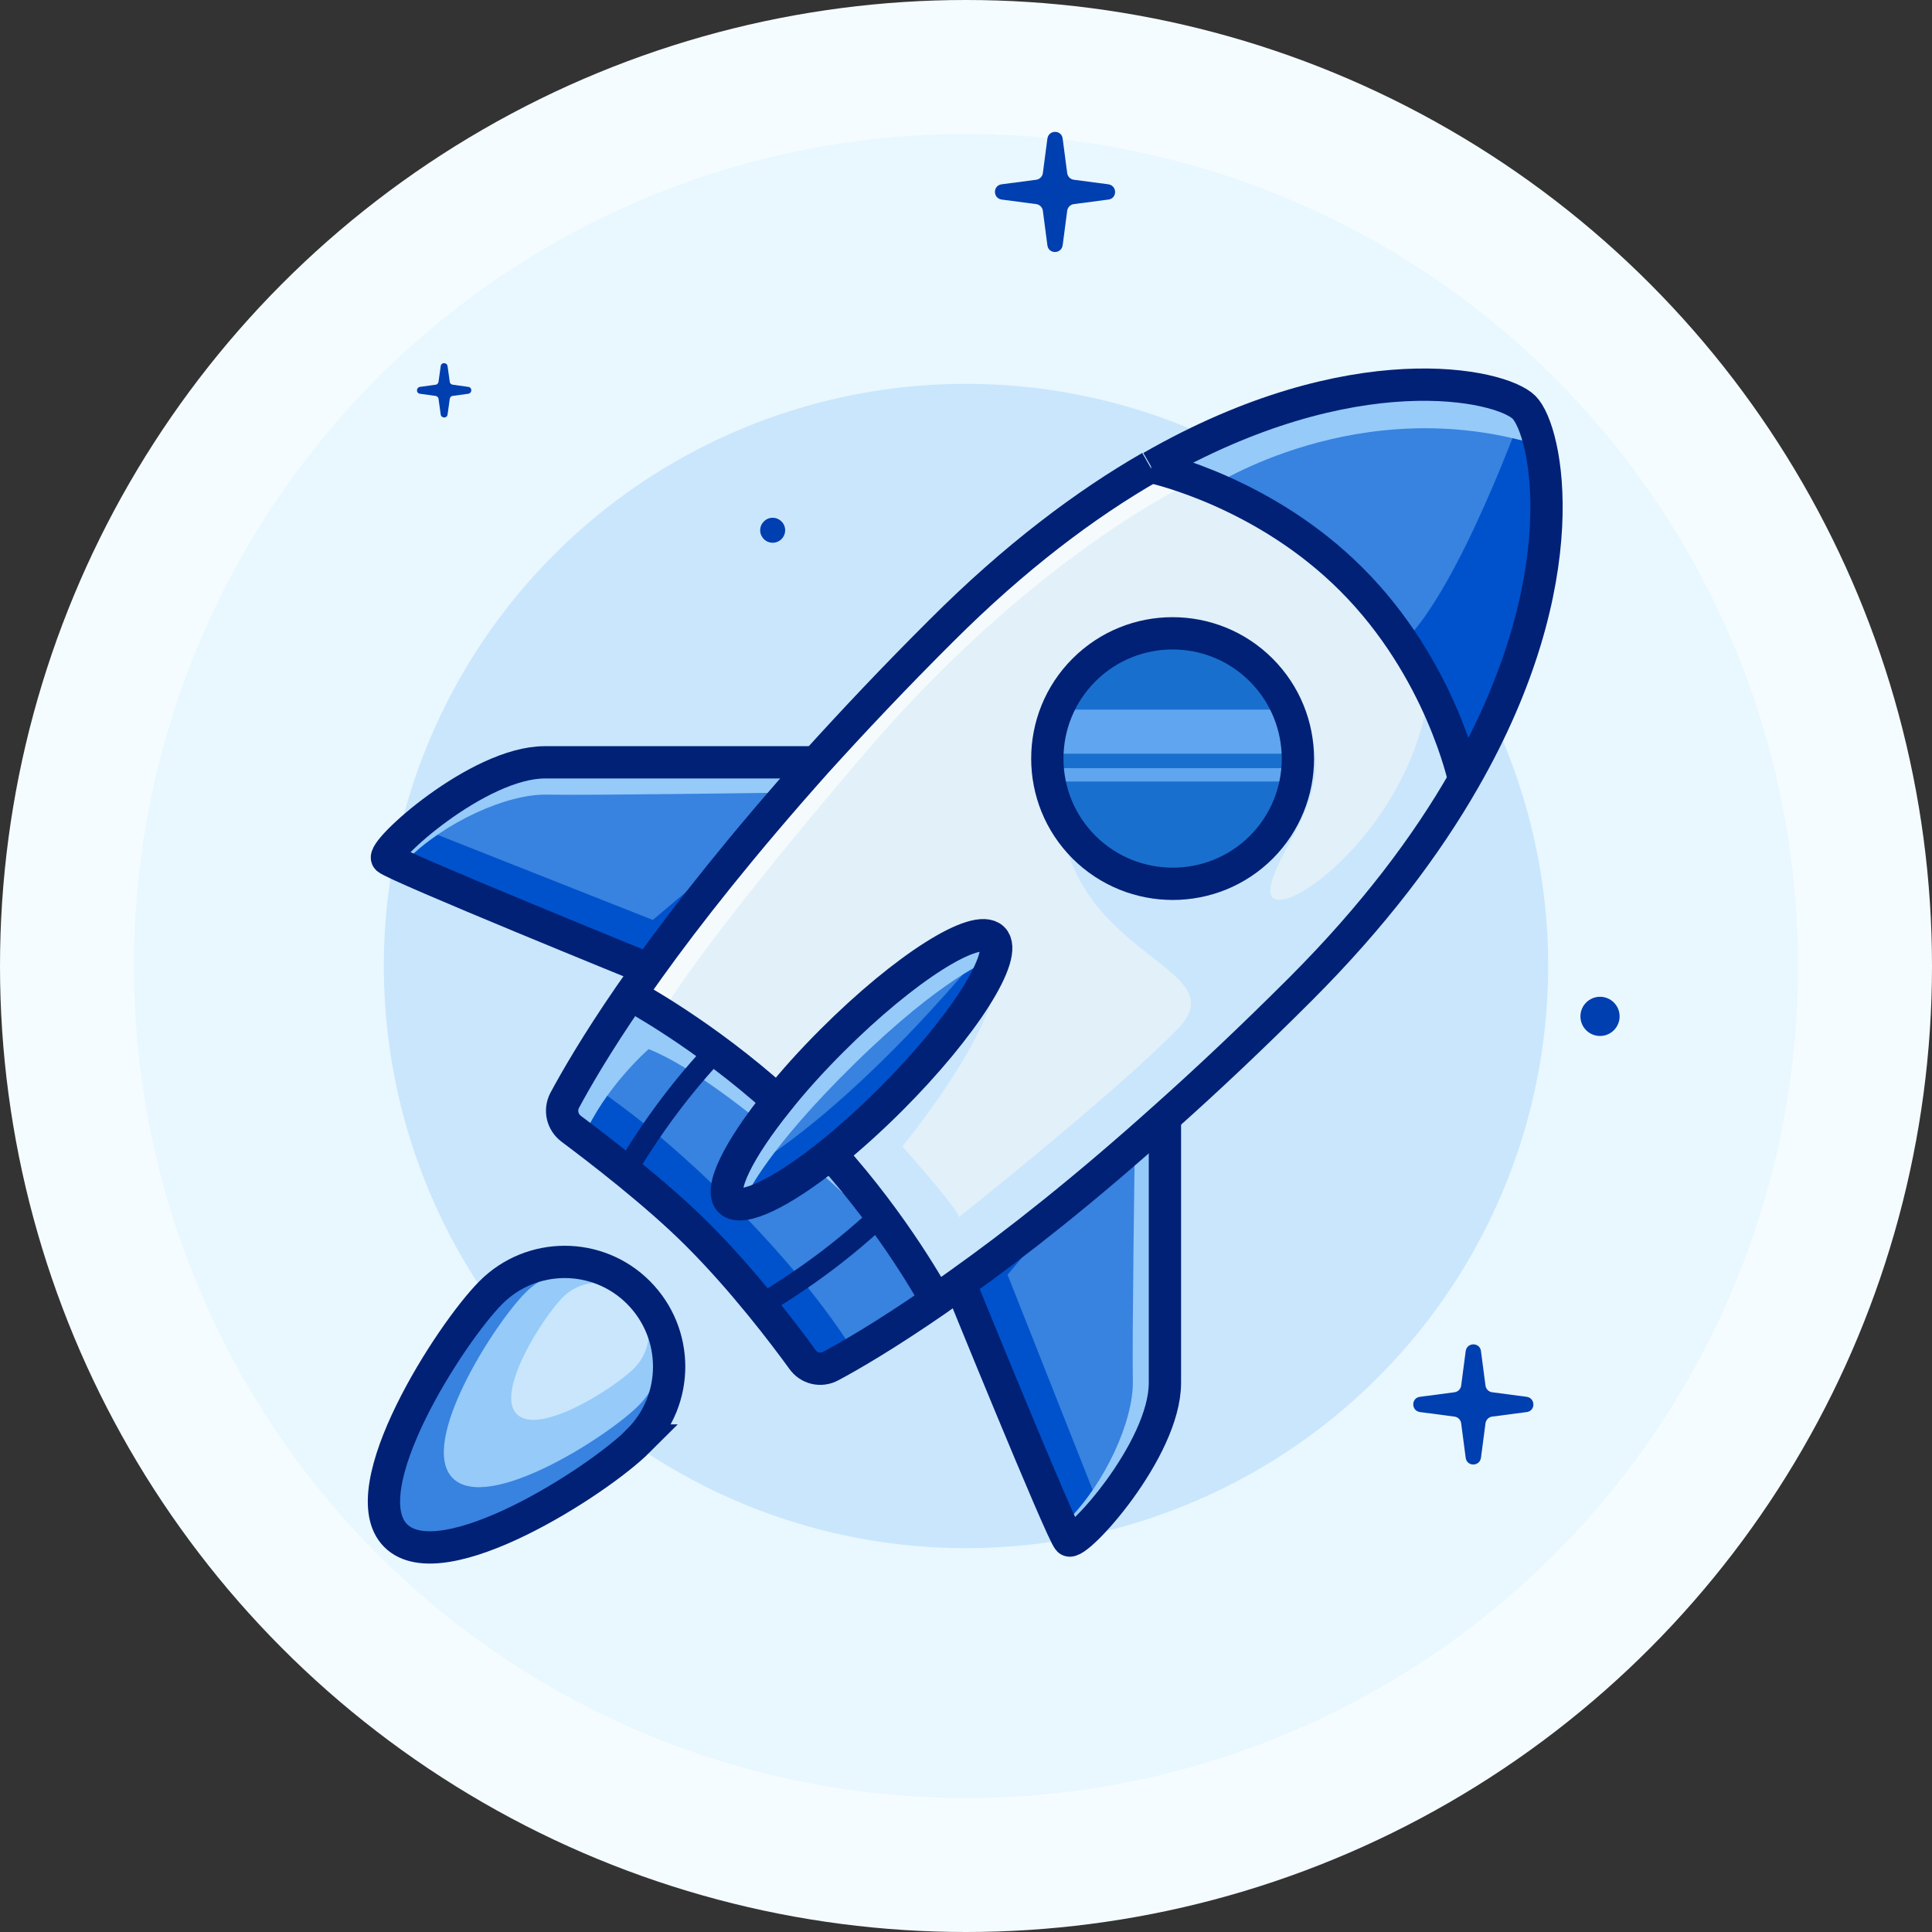 <?xml version="1.0" encoding="utf-8"?>
<svg xmlns="http://www.w3.org/2000/svg" id="Layer_2" data-name="Layer 2" viewBox="0 0 89.74 89.74">
  <rect x="0" y="0" width="89.74" height="89.74" fill="#333333" stroke="none"/>
  <defs>
    <style>
      .cls-1 {
        stroke-width: 1.5px;
      }

      .cls-1, .cls-2 {
        fill: none;
        stroke: #002176;
        stroke-miterlimit: 10;
      }

      .cls-3 {
        fill: #0052cc;
      }

      .cls-4 {
        fill: #003faf;
      }

      .cls-5 {
        fill: #f5fcff;
      }

      .cls-6 {
        fill: #f5fafc;
      }

      .cls-7 {
        fill: #e9f7ff;
      }

      .cls-8 {
        fill: #c9e6fc;
      }

      .cls-9 {
        fill: #e1f0f9;
      }

      .cls-10 {
        fill: #196fce;
      }

      .cls-11 {
        fill: #95caf9;
      }

      .cls-12 {
        fill: #3882e0;
      }

      .cls-13 {
        fill: #5fa5ef;
      }
    </style>
  </defs>
  <g id="Layer_13" data-name="Layer 13">
    <circle class="cls-5" cx="44.87" cy="44.87" r="44.87"/>
    <circle class="cls-7" cx="44.87" cy="44.87" r="38.65"/>
    <circle class="cls-8" cx="44.87" cy="44.87" r="27.04"/>
    <path class="cls-11" d="m58.59,39.35c-2.27,2.27-5.96,2.27-8.24,0-2.27-2.27-2.27-5.96,0-8.23,2.27-2.27,5.96-2.27,8.23,0s2.28,5.96,0,8.24Z"/>
    <path class="cls-9" d="m44.63,59.59c-.4.29-.78.55-1.14.81-.11-.21-1.92-3.49-4.9-6.82.89-.72,1.84-1.57,2.8-2.53,3.37-3.37,5.5-6.72,4.74-7.47s-4.1,1.37-7.47,4.74c-.96.96-1.81,1.9-2.52,2.8-3.43-3.09-6.83-4.92-6.83-4.92h0c.26-.38.55-.78.84-1.2,1.84-2.57,4.39-5.8,7.79-9.61,1.72-1.9,3.65-3.95,5.83-6.12,3.41-3.41,6.69-5.87,9.7-7.6h.01c.31.07,5.29,1.21,9.3,5.23,4.15,4.15,5.23,9.32,5.23,9.32-1.73,3.02-4.18,6.3-7.59,9.71-2.22,2.22-4.31,4.19-6.25,5.92-3.77,3.39-6.98,5.91-9.54,7.73Zm13.97-20.24c2.27-2.27,2.27-5.96,0-8.24s-5.96-2.27-8.23,0c-2.27,2.27-2.27,5.96,0,8.23,2.27,2.27,5.96,2.28,8.24,0Z"/>
    <path class="cls-12" d="m29.66,60.04c1.9,1.9,1.9,4.97,0,6.87-1.9,1.9-9.16,6.55-11.29,4.42s2.53-9.39,4.42-11.29,4.97-1.9,6.86,0Z"/>
    <path class="cls-11" d="m29.66,60.04c1.45,1.45,1.45,3.8,0,5.25s-7,5-8.63,3.37c-1.62-1.62,1.93-7.17,3.38-8.62s3.79-1.45,5.24,0Z"/>
    <path class="cls-8" d="m29.45,60.25c.91.91.92,2.39,0,3.31s-4.41,3.15-5.44,2.13,1.22-4.52,2.13-5.43,2.39-.91,3.3,0Z"/>
    <path class="cls-12" d="m70.79,18.92c1.07,1.07,2.58,7.97-2.79,17.31,0,0-1.07-5.16-5.23-9.32-4.02-4.02-9-5.15-9.3-5.23,9.35-5.37,16.24-3.84,17.31-2.77Z"/>
    <path class="cls-3" d="m70.79,18.92s-2.97,8.39-5.62,10.93c0,0,3.62,5.13,2.66,6.68,0,0,6.64-10.5,2.96-17.61Z"/>
    <g>
      <path class="cls-12" d="m37.93,35.41c-3.41,3.8-5.95,7.04-7.79,9.61,0,0-11.8-4.79-12.15-5.14s4.18-4.47,7.31-4.47,12.35,0,12.64,0Z"/>
      <path class="cls-3" d="m33.3,40.23s-2.13,1.79-2.98,2.5l-11.05-4.37s-1.99.55-.66,1.84c1.33,1.29,10.37,4.35,10.37,4.35l1.69-.26,2.63-4.06Z"/>
      <path class="cls-11" d="m36.24,36.82s-8.96.13-10.83.09-4.76,1.28-6.52,3.04l-.53-.04.91-1.54,4.64-2.96,8.59.11,5.74-.17-2,1.48Z"/>
      <path class="cls-1" d="m37.95,35.41h-.01c-.28,0-9.56,0-12.64,0s-7.65,4.13-7.31,4.47,12.15,5.14,12.15,5.14"/>
    </g>
    <g>
      <path class="cls-12" d="m54.11,51.59c-3.8,3.41-7.04,5.95-9.61,7.79,0,0,4.79,11.8,5.14,12.15s4.47-4.18,4.47-7.31c0-3.08,0-12.35,0-12.64Z"/>
      <path class="cls-3" d="m49.3,56.23s-1.79,2.13-2.5,2.98l4.37,11.05s-.55,1.99-1.84.66c-1.29-1.33-4.35-10.37-4.35-10.37l.26-1.69,4.06-2.63Z"/>
      <path class="cls-11" d="m52.71,53.29s-.13,8.96-.09,10.83c.04,1.87-1.28,4.76-3.04,6.52l.04.53,1.54-.91,2.96-4.64-.11-8.59.17-5.74-1.48,2Z"/>
      <path class="cls-1" d="m54.11,51.58h0c0,.3,0,9.57,0,12.65,0,3.13-4.13,7.65-4.47,7.31s-5.14-12.15-5.14-12.15"/>
    </g>
    <path class="cls-8" d="m45.89,43.83c2.09,2.09-3.98,9.42-3.98,9.42,0,0,2.46,2.75,2.64,3.28,0,0,7.32-5.81,10.15-8.73,2.83-2.91-4.88-3.23-5.46-10.03s4.11-10.9,9.35-6.65.72,7.9.42,10.12,6.63-2.46,7.38-9.3l2.06,3.52s-4.94,8.62-13.32,15.55-11.63,9.39-11.63,9.39l-4.9-6.82,7.31-9.76Z"/>
    <path class="cls-6" d="m55.5,22.32s-7.4,3.36-15.41,12.76-9.35,12-9.35,12l-2.12.14s7.6-10.69,13.2-15.97c5.6-5.29,11.66-9.54,11.66-9.54l2.02.63Z"/>
    <path class="cls-11" d="m56.25,22.62s6.85-4.5,15.23-1.94c0,0,.26-2.19-2.4-2.5s-10.23.73-12.92,2.12l-2.69,1.39,2.77.92Z"/>
    <path class="cls-12" d="m33.9,55.8c.54.54,2.42-.39,4.68-2.21,2.99,3.32,4.79,6.61,4.9,6.82-2.32,1.6-3.97,2.56-4.89,3.05-.46.25-1.02.12-1.32-.31-.87-1.2-2.77-3.7-4.9-5.82-1.87-1.87-4.57-3.94-5.84-4.89-.41-.31-.54-.86-.3-1.32.49-.91,1.44-2.58,3.04-4.9h0s3.4,1.83,6.83,4.92c-1.82,2.26-2.76,4.13-2.22,4.66Z"/>
    <path class="cls-3" d="m39.68,62.84s-1.62-2.89-5.78-7.05-7.04-5.77-7.04-5.77l-.74,1.99,6.26,5.3,5.26,6.23,2.03-.7Z"/>
    <path class="cls-11" d="m42.2,58.3s-7.92-7.92-12.07-9.57c0,0-2.05,1.78-3.04,4.12,0,0-1.4-.28.4-3.46l1.8-3.18s6.91,4.56,9.29,7.38c2.38,2.82,3.62,4.71,3.62,4.71Z"/>
    <path class="cls-1" d="m53.48,21.69c9.35-5.37,16.24-3.84,17.31-2.77,1.07,1.07,2.58,7.97-2.79,17.31-1.73,3.02-4.18,6.3-7.59,9.71-2.22,2.22-4.31,4.19-6.25,5.92-3.77,3.39-6.98,5.91-9.54,7.73-.4.29-.78.55-1.14.81-2.32,1.6-3.97,2.56-4.89,3.05-.46.25-1.02.12-1.32-.31-.87-1.2-2.77-3.7-4.9-5.82-1.87-1.87-4.57-3.94-5.84-4.89-.41-.31-.54-.86-.3-1.32.49-.91,1.44-2.58,3.04-4.9.26-.38.55-.77.84-1.19,1.84-2.57,4.39-5.8,7.79-9.61,1.72-1.9,3.65-3.95,5.83-6.12,3.41-3.41,6.69-5.87,9.7-7.6"/>
    <path class="cls-1" d="m38.58,53.59c2.99,3.32,4.79,6.61,4.9,6.82h0"/>
    <path class="cls-12" d="m46.12,43.58c-.75-.75-4.1,1.37-7.47,4.74-.96.96-1.81,1.9-2.52,2.8-1.82,2.26-2.76,4.13-2.22,4.66s2.42-.39,4.68-2.21c.89-.72,1.84-1.57,2.8-2.53,3.37-3.37,5.5-6.72,4.74-7.47Z"/>
    <path class="cls-1" d="m29.3,46.22s3.4,1.82,6.83,4.92"/>
    <path class="cls-3" d="m46.12,43.58s-6.23,7.99-12.28,11.28c0,0-.22,2.9,3.66-.45,3.88-3.35,9.49-8.05,8.62-10.83Z"/>
    <path class="cls-11" d="m45.94,44.61s-2.17.8-6.23,4.78-4.97,6.03-4.97,6.03h-1.23s6.05-8.01,6.05-8.01l5.92-4.13.46,1.33Z"/>
    <path class="cls-1" d="m38.58,53.59c.89-.72,1.84-1.57,2.8-2.53,3.37-3.37,5.5-6.72,4.74-7.47s-4.1,1.37-7.47,4.74c-.96.96-1.81,1.9-2.52,2.8-1.82,2.26-2.76,4.13-2.22,4.66s2.42-.39,4.68-2.21Z"/>
    <path class="cls-1" d="m53.47,21.69h.01c.31.07,5.29,1.21,9.3,5.23,4.15,4.15,5.23,9.32,5.23,9.32"/>
    <path class="cls-1" d="m29.67,66.91c-1.9,1.9-9.16,6.55-11.29,4.42s2.53-9.39,4.42-11.29,4.97-1.9,6.86,0,1.9,4.97,0,6.87Z"/>
    <path class="cls-10" d="m58.59,39.35c-2.27,2.27-5.96,2.27-8.24,0-2.27-2.27-2.27-5.96,0-8.23,2.27-2.27,5.96-2.27,8.23,0s2.28,5.96,0,8.24Z"/>
    <rect class="cls-13" x="53.7" y="28.27" width="2.05" height="11.42" transform="translate(88.7 -20.74) rotate(90)"/>
    <rect class="cls-13" x="53.87" y="30.27" width=".62" height="11.42" transform="translate(90.16 -18.19) rotate(90)"/>
    <path class="cls-1" d="m58.59,39.35c-2.27,2.27-5.96,2.27-8.24,0-2.27-2.27-2.27-5.96,0-8.23,2.27-2.27,5.96-2.27,8.23,0s2.28,5.96,0,8.24Z"/>
    <path class="cls-2" d="m33.3,48.75c-1.55,1.64-2.96,3.5-4.21,5.61"/>
    <path class="cls-2" d="m40.96,56.4c-1.64,1.55-3.5,2.96-5.61,4.21"/>
    <path class="cls-4" d="m48.44,8.04l.21-1.6c.06-.42.66-.42.71,0l.21,1.6c.02.16.15.29.31.31l1.6.21c.42.06.42.66,0,.71l-1.6.21c-.16.02-.29.15-.31.31l-.21,1.6c-.06.42-.66.42-.71,0l-.21-1.6c-.02-.16-.15-.29-.31-.31l-1.6-.21c-.42-.06-.42-.66,0-.71l1.6-.21c.16-.02.29-.15.31-.31Z"/>
    <path class="cls-4" d="m67.87,64.36l.21-1.6c.06-.42.66-.42.71,0l.21,1.6c.02.16.15.29.31.31l1.6.21c.42.06.42.66,0,.71l-1.6.21c-.16.02-.29.15-.31.31l-.21,1.6c-.06.42-.66.42-.71,0l-.21-1.6c-.02-.16-.15-.29-.31-.31l-1.6-.21c-.42-.06-.42-.66,0-.71l1.6-.21c.16-.02.29-.15.31-.31Z"/>
    <path class="cls-4" d="m20.37,17.73l.1-.72c.02-.19.29-.19.32,0l.1.72c0,.07.07.13.14.14l.72.1c.19.02.19.29,0,.32l-.72.1c-.07,0-.13.07-.14.14l-.1.72c-.02.19-.29.19-.32,0l-.1-.72c0-.07-.07-.13-.14-.14l-.72-.1c-.19-.02-.19-.29,0-.32l.72-.1c.07,0,.13-.07.14-.14Z"/>
    <circle class="cls-4" cx="74.32" cy="47.21" r=".91"/>
    <circle class="cls-4" cx="35.89" cy="24.63" r=".58"/>
  </g>
</svg>